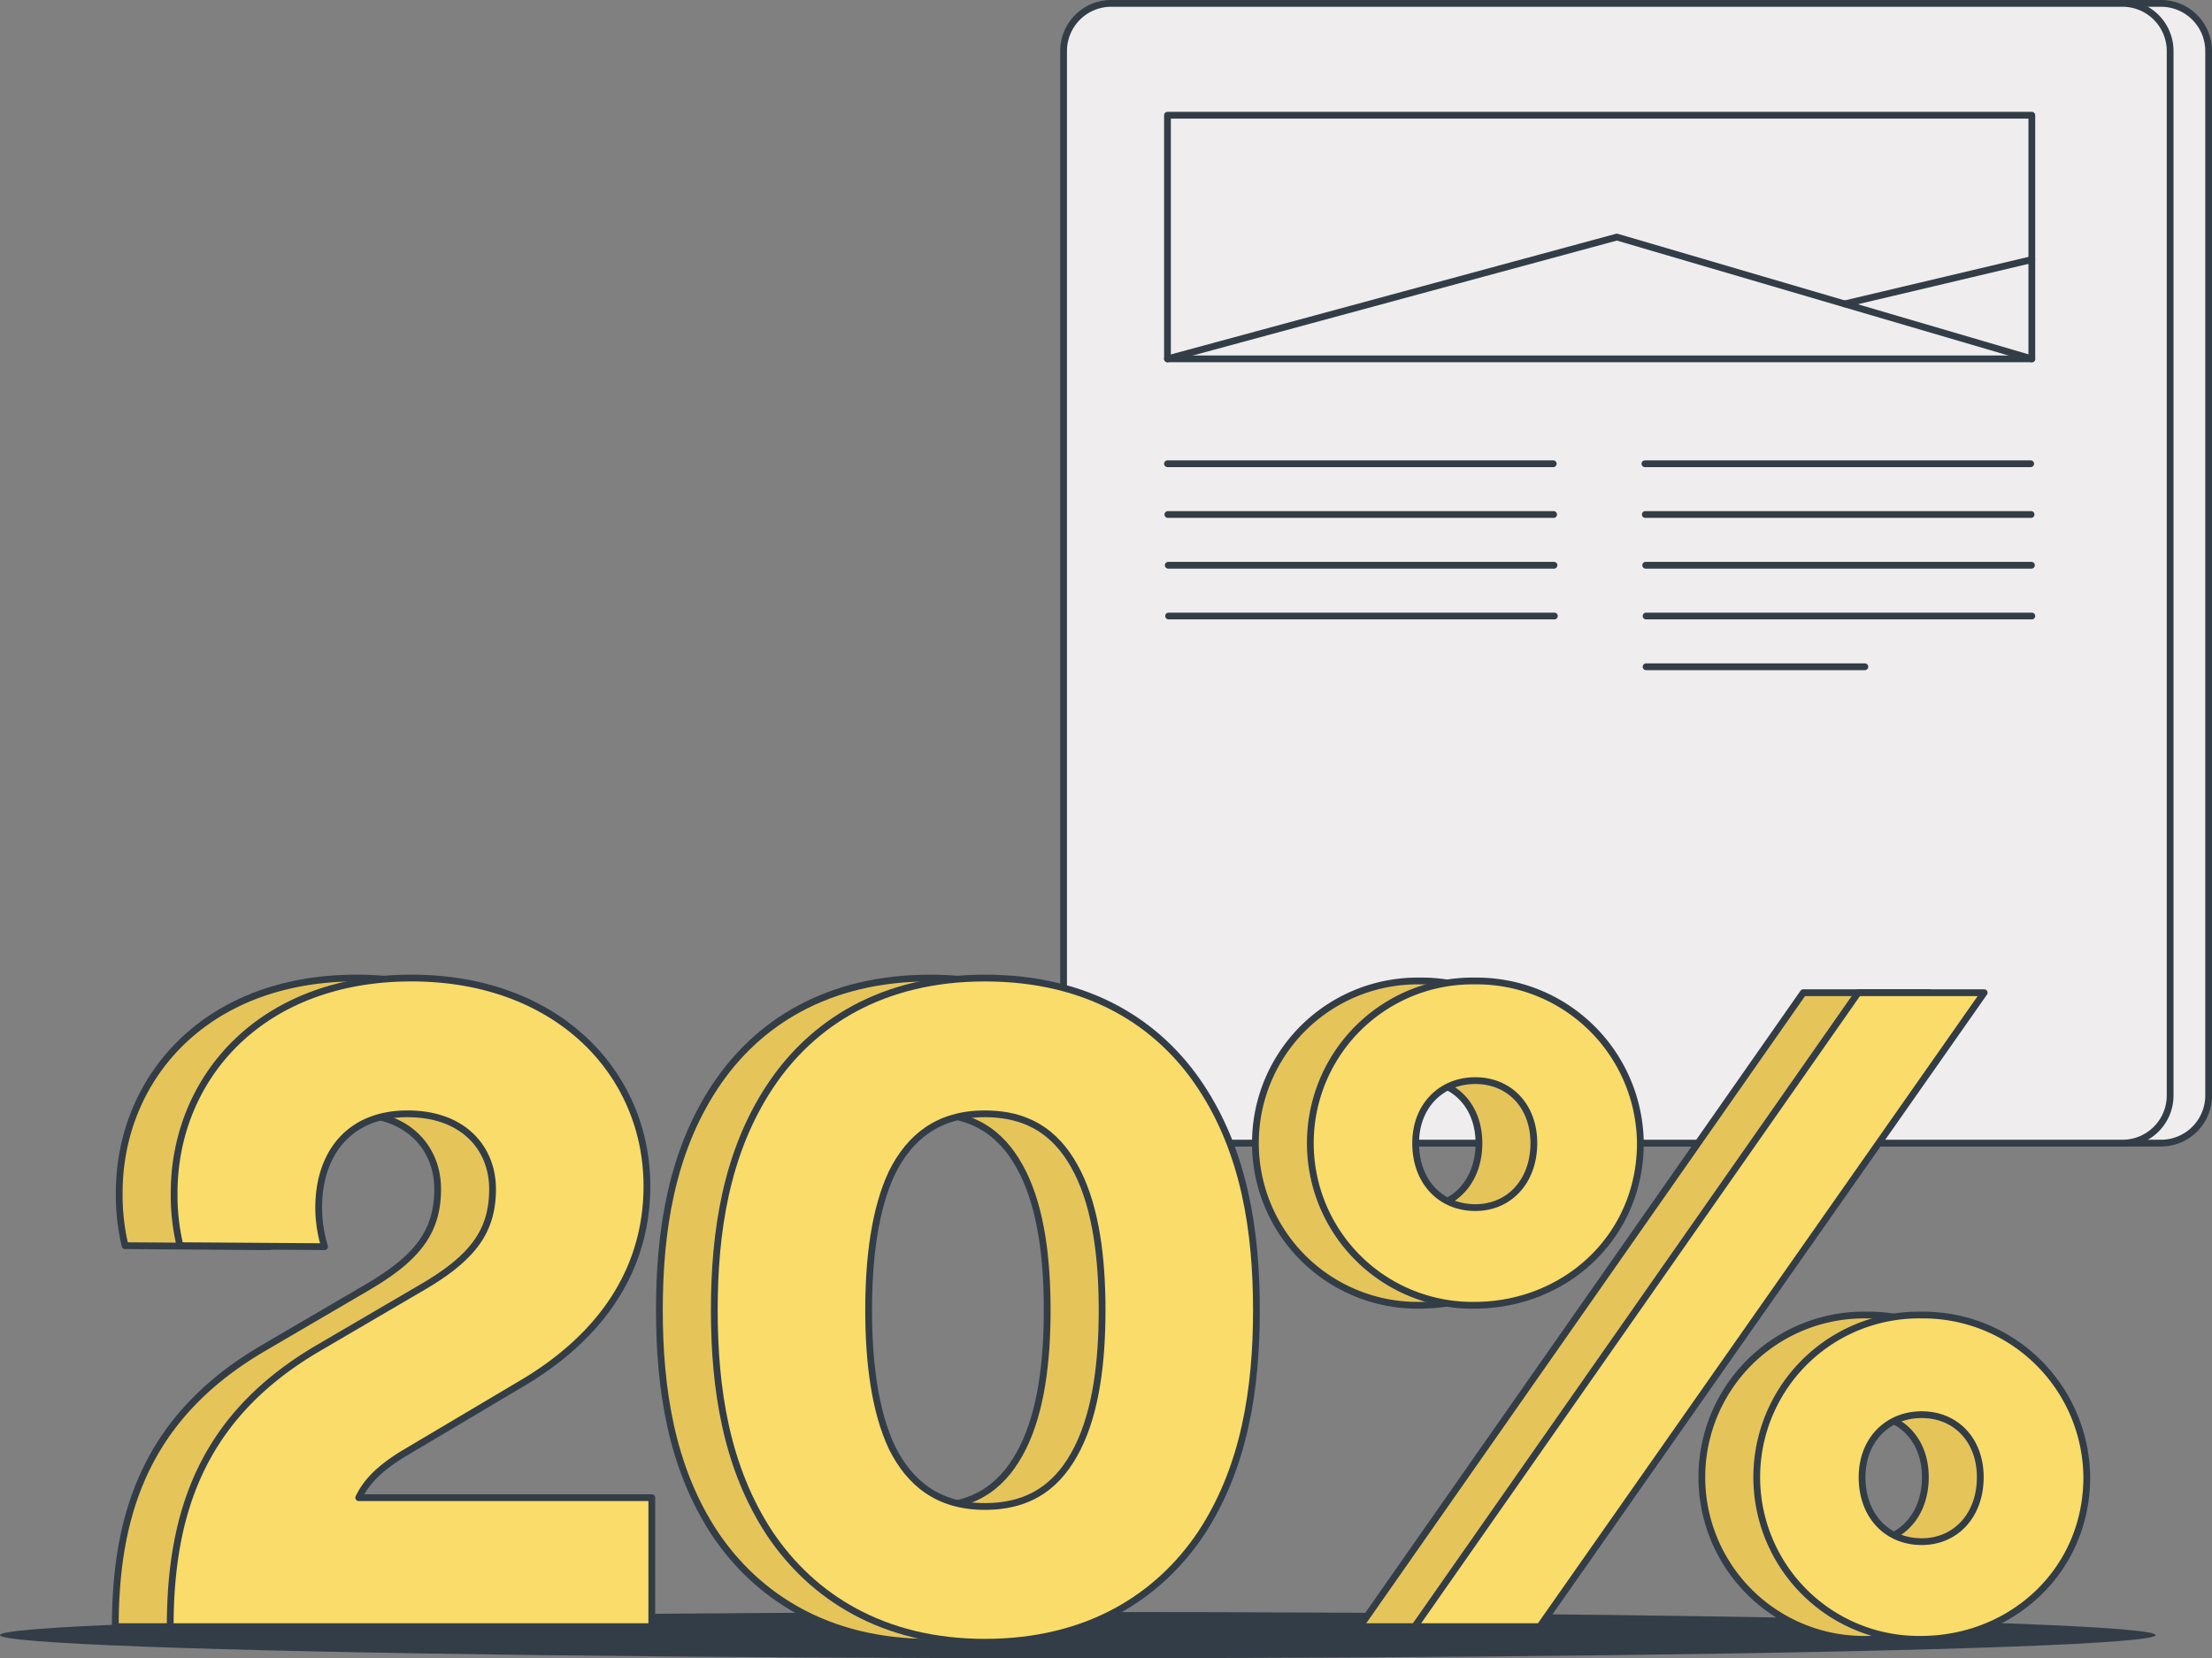 <svg xmlns="http://www.w3.org/2000/svg" width="326.883" height="245.062" viewBox="0 0 326.883 245.062">
  <rect x="0" y="0" width="326.883" height="245.062" fill="#808080" stroke="none"/>
  <g id="Group_1931" data-name="Group 1931" transform="translate(-335.334 -1319.027)">
    <ellipse id="Ellipse_55" data-name="Ellipse 55" cx="159.274" cy="3.417" rx="159.274" ry="3.417" transform="translate(335.334 1557.255)" fill="#323d47"/>
    <path id="Path_8494" data-name="Path 8494" d="M583.6,1319.527h74.721a7.041,7.041,0,0,1,7.041,7.041v154.357a7.041,7.041,0,0,1-7.041,7.041H508.875a7.041,7.041,0,0,1-7.041-7.041V1326.568a7.041,7.041,0,0,1,7.041-7.041Z" transform="translate(-3.641 0)" fill="#efeded" stroke="#323d47" stroke-linecap="round" stroke-linejoin="round" stroke-width="1"/>
    <path id="Path_8495" data-name="Path 8495" d="M577.911,1319.527h74.721a7.041,7.041,0,0,1,7.041,7.041v154.357a7.041,7.041,0,0,1-7.041,7.041H503.19a7.041,7.041,0,0,1-7.041-7.041V1326.568a7.041,7.041,0,0,1,7.041-7.041Z" transform="translate(-3.642 0)" fill="#efeded" stroke="#323d47" stroke-linecap="round" stroke-linejoin="round" stroke-width="1"/>
    <g id="Group_292" data-name="Group 292" transform="translate(352.374 1463.571)">
      <path id="Path_8496" data-name="Path 8496" d="M357.48,1503.1a32.311,32.311,0,0,1-.865-7.794c0-16.745,12.558-31.758,35.077-31.758,21.509,0,34.79,14,34.79,30.747,0,12.126-6.5,22.086-18.478,29.161l-17.756,10.538c-2.742,1.732-5.053,3.608-6.351,6.352H427.2V1559.4H356.037c0-17.178,4.909-31.325,22.086-41.285l15.3-8.95c7.362-4.33,10.25-8.227,10.25-14.435,0-5.918-4.187-11.115-12.559-11.115-8.805,0-13.136,6.063-13.136,13.858a20.014,20.014,0,0,0,.866,5.774Z" transform="translate(-356.037 -1463.549)" fill="#e5c45a" stroke="#323d47" stroke-linecap="round" stroke-linejoin="round" stroke-width="1"/>
      <path id="Path_8497" data-name="Path 8497" d="M444.656,1479.572c6.207-9.383,16.6-16.023,31.758-16.023,15.3,0,25.695,6.64,31.9,16.023,6.495,9.816,8.227,21.508,8.227,33.057s-1.732,23.241-8.227,33.057c-6.208,9.238-16.6,16.023-31.9,16.023-15.157,0-25.551-6.785-31.758-16.023-6.5-9.817-8.228-21.509-8.228-33.057S438.16,1489.388,444.656,1479.572Zm18.044,53.41c2.6,5.2,6.785,8.662,13.714,8.662,7.073,0,11.115-3.465,13.714-8.662,2.742-5.485,3.609-12.847,3.609-20.353s-.866-14.869-3.609-20.354c-2.6-5.2-6.641-8.661-13.714-8.661-6.929,0-11.116,3.464-13.714,8.661-2.6,5.485-3.465,12.847-3.465,20.354S460.1,1527.5,462.7,1532.982Z" transform="translate(-356.025 -1463.549)" fill="#e5c45a" stroke="#323d47" stroke-linecap="round" stroke-linejoin="round" stroke-width="1"/>
      <path id="Path_8498" data-name="Path 8498" d="M548.864,1463.982a24.182,24.182,0,0,1,24.4,23.963c0,13.858-11.116,23.963-24.541,23.963a23.965,23.965,0,1,1,.144-47.925Zm-8.949,95.417,65.537-93.685h18.622L558.392,1559.4Zm8.949-61.927c5.053,0,8.662-3.9,8.662-9.527,0-5.486-3.609-9.239-8.662-9.239s-8.805,3.754-8.805,9.239C540.058,1493.718,543.812,1497.472,548.864,1497.472Zm65.971,15.879a24.182,24.182,0,0,1,24.4,23.962c0,13.858-11.116,23.964-24.541,23.964a23.965,23.965,0,1,1,.145-47.925Zm0,33.489c5.053,0,8.66-3.9,8.66-9.527,0-5.485-3.608-9.238-8.66-9.238s-8.805,3.754-8.805,9.238C606.029,1543.088,609.782,1546.84,614.835,1546.84Z" transform="translate(-356.011 -1463.549)" fill="#e5c45a" stroke="#323d47" stroke-linecap="round" stroke-linejoin="round" stroke-width="1"/>
    </g>
    <g id="Group_308" data-name="Group 308" transform="translate(360.488 1463.571)">
      <path id="Path_8518" data-name="Path 8518" d="M365.594,1503.1a32.25,32.25,0,0,1-.866-7.794c0-16.745,12.559-31.758,35.078-31.758,21.509,0,34.789,14,34.789,30.747,0,12.126-6.5,22.086-18.478,29.161l-17.756,10.538c-2.742,1.732-5.052,3.608-6.351,6.352h43.307V1559.4H364.15c0-17.178,4.909-31.325,22.086-41.285l15.3-8.95c7.362-4.33,10.249-8.227,10.249-14.435,0-5.918-4.186-11.115-12.558-11.115-8.806,0-13.137,6.063-13.137,13.858a20.013,20.013,0,0,0,.866,5.774Z" transform="translate(-364.15 -1463.549)" fill="#f9dc69" stroke="#323d47" stroke-linecap="round" stroke-linejoin="round" stroke-width="1"/>
      <path id="Path_8519" data-name="Path 8519" d="M452.769,1479.572c6.207-9.383,16.6-16.023,31.758-16.023,15.3,0,25.695,6.64,31.9,16.023,6.5,9.816,8.228,21.508,8.228,33.057s-1.732,23.241-8.228,33.057c-6.208,9.238-16.6,16.023-31.9,16.023-15.157,0-25.551-6.785-31.758-16.023-6.5-9.817-8.228-21.509-8.228-33.057S446.273,1489.388,452.769,1479.572Zm18.045,53.41c2.6,5.2,6.784,8.662,13.713,8.662,7.074,0,11.116-3.465,13.714-8.662,2.742-5.485,3.609-12.847,3.609-20.353s-.866-14.869-3.609-20.354c-2.6-5.2-6.64-8.661-13.714-8.661-6.929,0-11.115,3.464-13.713,8.661-2.6,5.485-3.465,12.847-3.465,20.354S468.215,1527.5,470.814,1532.982Z" transform="translate(-364.138 -1463.549)" fill="#f9dc69" stroke="#323d47" stroke-linecap="round" stroke-linejoin="round" stroke-width="1"/>
      <path id="Path_8520" data-name="Path 8520" d="M556.978,1463.982a24.182,24.182,0,0,1,24.4,23.963c0,13.858-11.116,23.963-24.54,23.963a23.965,23.965,0,1,1,.144-47.925Zm-8.95,95.417,65.537-93.685h18.622L566.505,1559.4Zm8.95-61.927c5.052,0,8.661-3.9,8.661-9.527,0-5.486-3.609-9.239-8.661-9.239s-8.806,3.754-8.806,9.239C548.171,1493.718,551.925,1497.472,556.978,1497.472Zm65.97,15.879a24.182,24.182,0,0,1,24.4,23.962c0,13.858-11.116,23.964-24.54,23.964a23.965,23.965,0,1,1,.144-47.925Zm0,33.489c5.053,0,8.661-3.9,8.661-9.527,0-5.485-3.609-9.238-8.661-9.238s-8.805,3.754-8.805,9.238C614.142,1543.088,617.895,1546.84,622.948,1546.84Z" transform="translate(-364.124 -1463.549)" fill="#f9dc69" stroke="#323d47" stroke-linecap="round" stroke-linejoin="round" stroke-width="1"/>
    </g>
    <rect id="Rectangle_263" data-name="Rectangle 263" width="127.732" height="36.005" transform="translate(507.86 1336.055)" stroke-width="1" stroke="#323d47" stroke-linecap="round" stroke-linejoin="round" fill="#efeded"/>
    <path id="Path_8587" data-name="Path 8587" d="M511.5,1372.055l66.409-18,61.323,18" transform="translate(-3.64 0.005)" fill="none" stroke="#323d47" stroke-linecap="round" stroke-linejoin="round" stroke-width="1"/>
    <line id="Line_153" data-name="Line 153" y1="6.548" x2="27.662" transform="translate(607.93 1357.391)" fill="none" stroke="#323d47" stroke-linecap="round" stroke-linejoin="round" stroke-width="1"/>
    <line id="Line_154" data-name="Line 154" x2="57.009" transform="translate(507.86 1387.563)" fill="none" stroke="#323d47" stroke-linecap="round" stroke-linejoin="round" stroke-width="1"/>
    <line id="Line_155" data-name="Line 155" x2="57.009" transform="translate(507.916 1395.064)" fill="none" stroke="#323d47" stroke-linecap="round" stroke-linejoin="round" stroke-width="1"/>
    <line id="Line_156" data-name="Line 156" x2="57.009" transform="translate(507.972 1402.565)" fill="none" stroke="#323d47" stroke-linecap="round" stroke-linejoin="round" stroke-width="1"/>
    <line id="Line_157" data-name="Line 157" x2="57.009" transform="translate(508.029 1410.066)" fill="none" stroke="#323d47" stroke-linecap="round" stroke-linejoin="round" stroke-width="1"/>
    <line id="Line_159" data-name="Line 159" x2="57.009" transform="translate(578.415 1387.563)" fill="none" stroke="#323d47" stroke-linecap="round" stroke-linejoin="round" stroke-width="1"/>
    <line id="Line_160" data-name="Line 160" x2="57.009" transform="translate(578.471 1395.064)" fill="none" stroke="#323d47" stroke-linecap="round" stroke-linejoin="round" stroke-width="1"/>
    <line id="Line_161" data-name="Line 161" x2="57.009" transform="translate(578.527 1402.565)" fill="none" stroke="#323d47" stroke-linecap="round" stroke-linejoin="round" stroke-width="1"/>
    <line id="Line_162" data-name="Line 162" x2="57.009" transform="translate(578.584 1410.066)" fill="none" stroke="#323d47" stroke-linecap="round" stroke-linejoin="round" stroke-width="1"/>
    <line id="Line_163" data-name="Line 163" x2="32.336" transform="translate(578.584 1417.567)" fill="none" stroke="#323d47" stroke-linecap="round" stroke-linejoin="round" stroke-width="1"/>
  </g>
</svg>
